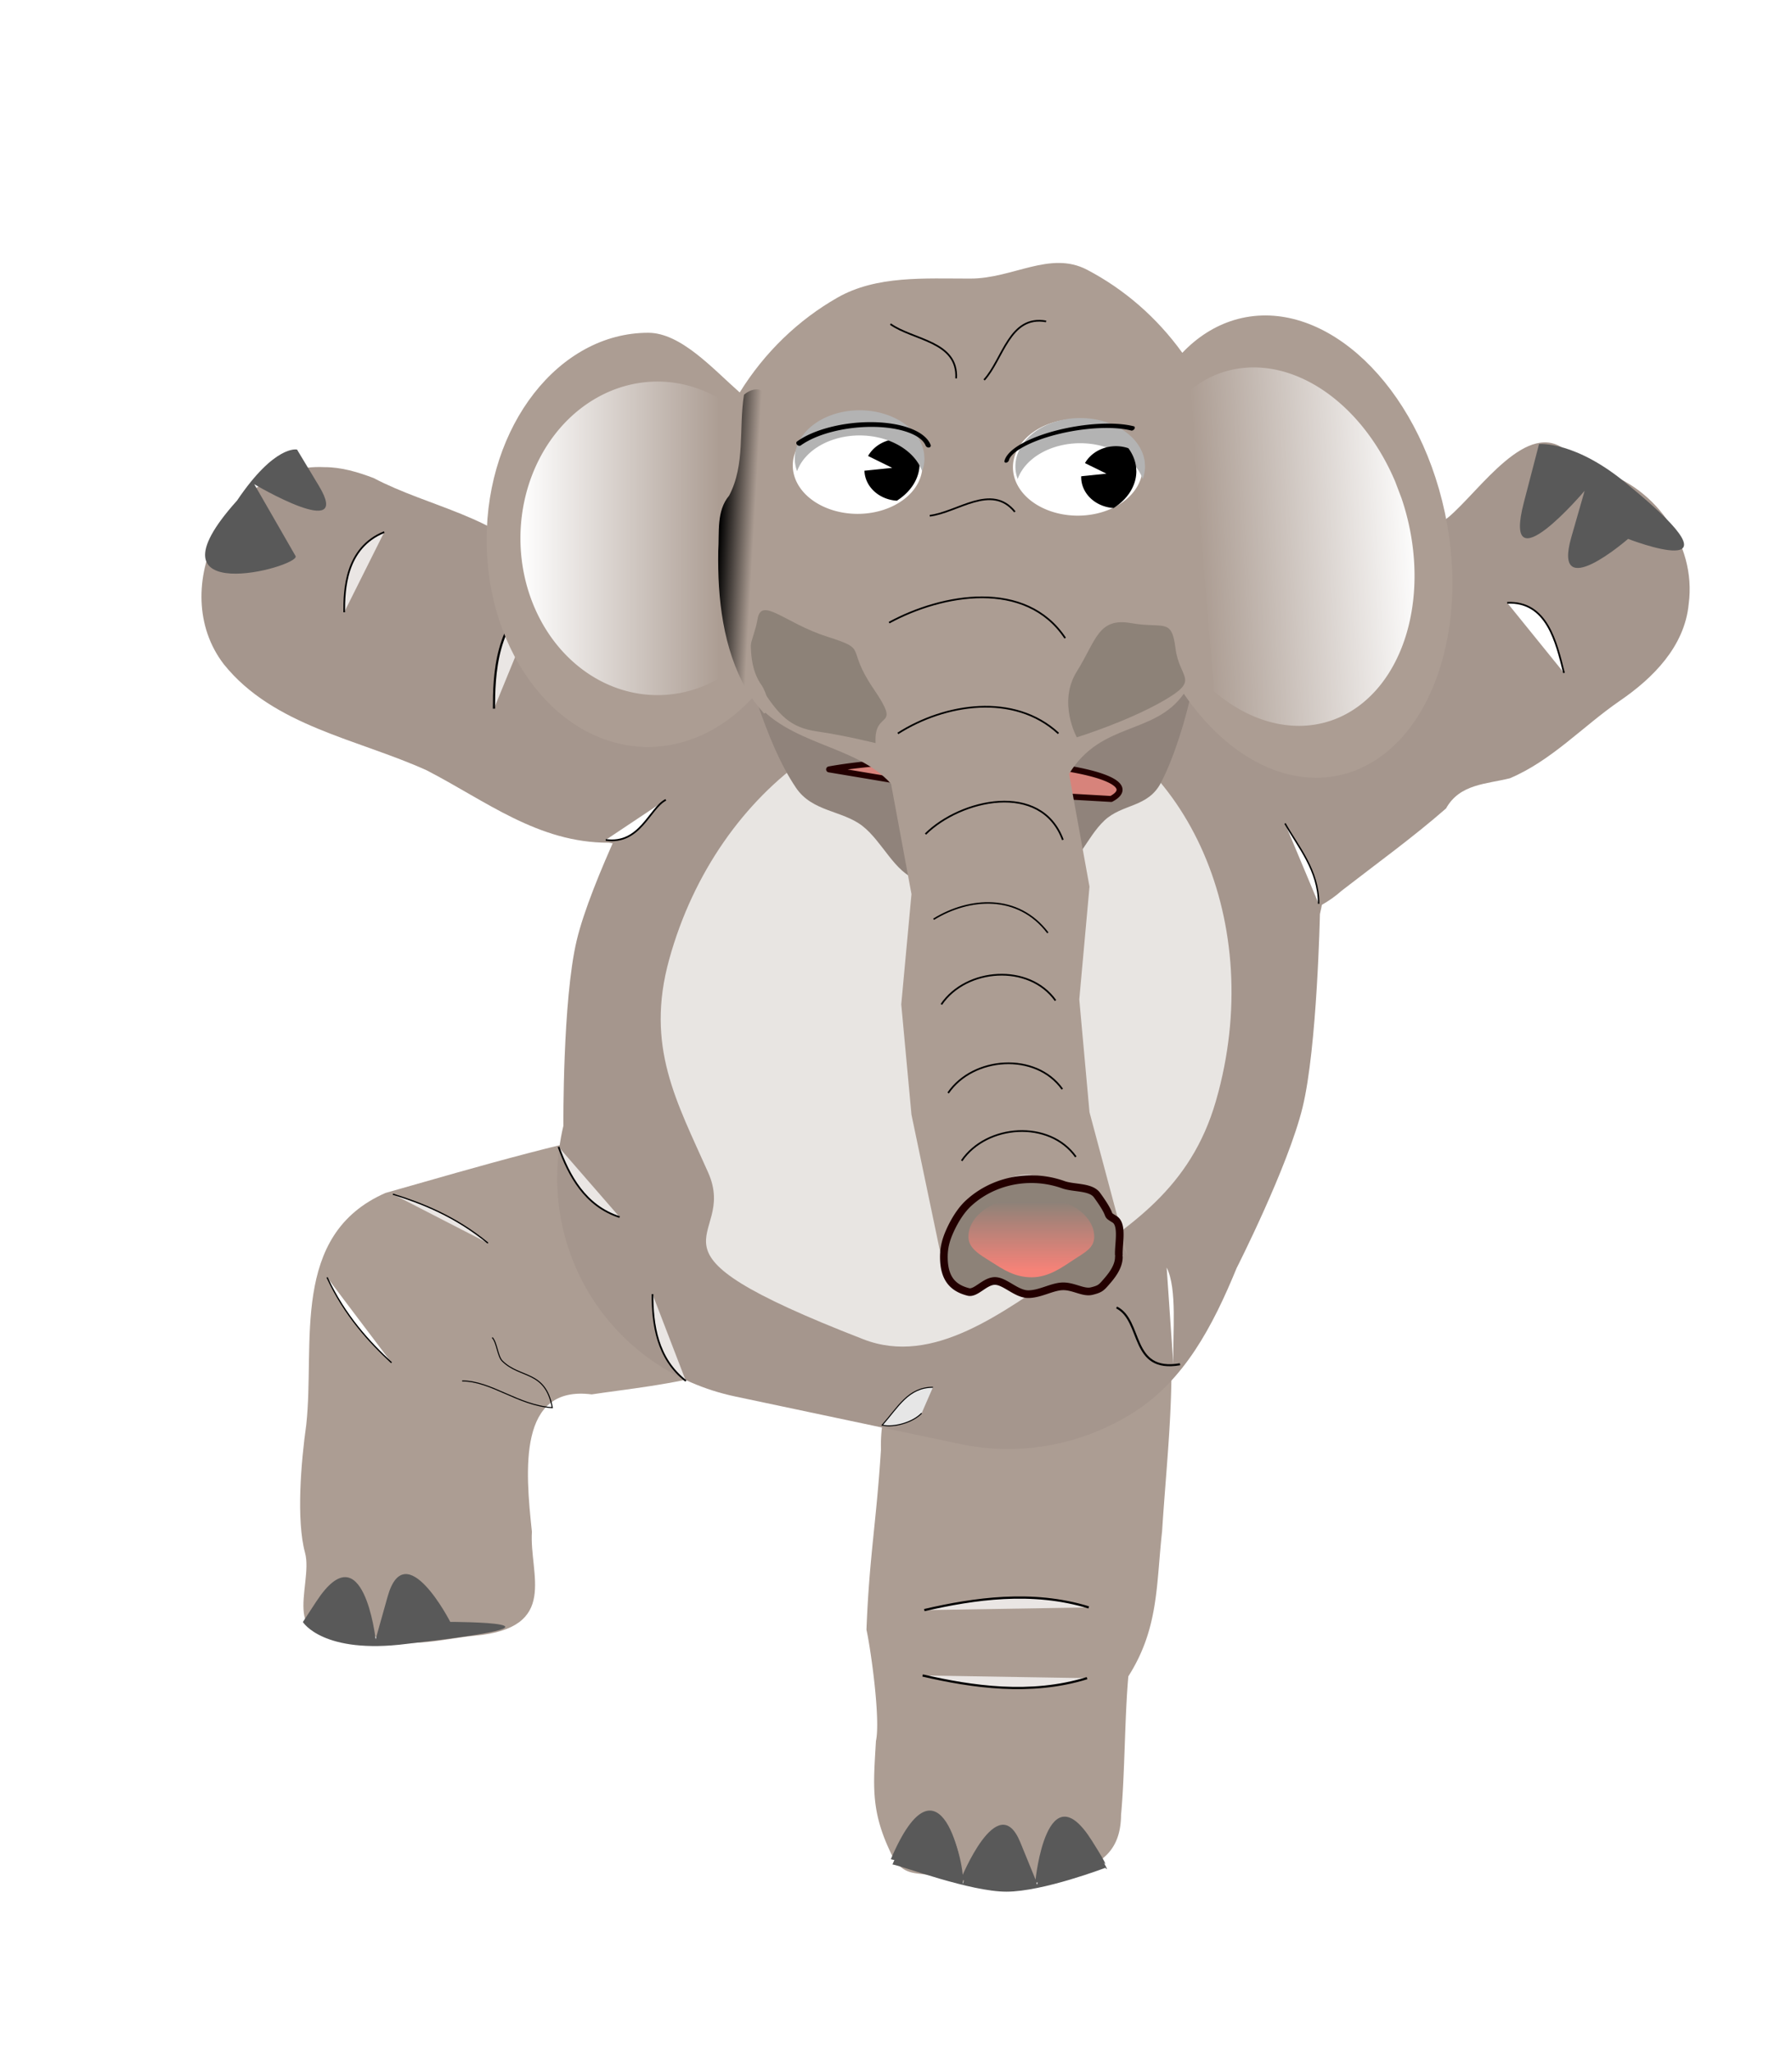 <svg xmlns:osb="http://www.openswatchbook.org/uri/2009/osb" xmlns="http://www.w3.org/2000/svg" xmlns:xlink="http://www.w3.org/1999/xlink" width="297mm" height="340mm" viewBox="0 0 1052.362 1204.724"><defs><linearGradient xlink:href="#c" id="y" x1="401.897" y1="481.309" x2="422.107" y2="482.486" gradientUnits="userSpaceOnUse" gradientTransform="matrix(1 0 0 1.018 2.273 -4.803)"/><linearGradient id="j" osb:paint="solid"><stop offset="0" stop-color="#ac9d93"/></linearGradient><linearGradient id="k" osb:paint="solid"><stop offset="0" stop-color="#fff"/></linearGradient><linearGradient id="h" osb:paint="solid"><stop offset="0" stop-color="#fff"/></linearGradient><linearGradient id="g" osb:paint="solid"><stop offset="0" stop-color="#fff"/></linearGradient><linearGradient id="f" osb:paint="solid"><stop offset="0" stop-color="#fff"/></linearGradient><linearGradient id="e" osb:paint="solid"><stop offset="0" stop-color="#fff"/></linearGradient><linearGradient id="d"><stop offset="0" stop-color="#f58278"/><stop offset="1" stop-color="#f58278" stop-opacity="0"/></linearGradient><linearGradient id="c"><stop offset="0"/><stop offset="1" stop-color="#ac9d93"/></linearGradient><linearGradient id="b"><stop offset="0" stop-color="#fff"/><stop offset="1" stop-color="#fff" stop-opacity="0"/></linearGradient><linearGradient id="a"><stop offset="0" stop-color="#fff"/><stop offset="1" stop-color="#fff" stop-opacity="0"/></linearGradient><linearGradient xlink:href="#a" id="x" x1="805.377" y1="620.488" x2="676.393" y2="624.892" gradientUnits="userSpaceOnUse" gradientTransform="rotate(-1.797 -3649.275 201.03)"/><linearGradient xlink:href="#b" id="w" x1="276.681" y1="617.363" x2="393.727" y2="617.363" gradientUnits="userSpaceOnUse" gradientTransform="translate(11.364 -139.773)"/><linearGradient id="i" osb:paint="solid"><stop offset="0" stop-color="#ac9d93"/></linearGradient><linearGradient xlink:href="#d" id="z" x1="594.318" y1="906.908" x2="594.318" y2="867.135" gradientUnits="userSpaceOnUse"/><linearGradient xlink:href="#e" id="p" x1="1076.101" y1="54.155" x2="1106.382" y2="54.155" gradientUnits="userSpaceOnUse" gradientTransform="translate(-299.074 200.926)"/><linearGradient xlink:href="#f" id="s" x1="1148.998" y1="8.039" x2="1182.838" y2="8.039" gradientUnits="userSpaceOnUse" gradientTransform="translate(-263.889 213.889)"/><linearGradient xlink:href="#g" id="r" x1="507.773" y1="66.244" x2="543.361" y2="66.244" gradientUnits="userSpaceOnUse" gradientTransform="translate(-152.124 262.909)"/><linearGradient xlink:href="#h" id="q" x1="948.08" y1="402.14" x2="954.244" y2="402.14" gradientUnits="userSpaceOnUse" gradientTransform="translate(-263.889 217.889)"/><linearGradient xlink:href="#i" id="n" x1="772.726" y1="577.817" x2="951.826" y2="577.817" gradientUnits="userSpaceOnUse" gradientTransform="translate(-263.889 213.889)"/><linearGradient xlink:href="#j" id="m" x1="438.857" y1="447.708" x2="741.032" y2="447.708" gradientUnits="userSpaceOnUse" gradientTransform="translate(-263.889 213.889)"/><linearGradient gradientTransform="matrix(.672 0 0 1.093 31.356 295.278)" xlink:href="#k" id="t" x1="1076.101" y1="54.155" x2="1106.382" y2="54.155" gradientUnits="userSpaceOnUse"/><linearGradient xlink:href="#k" id="o" x1="642.076" y1="221.861" x2="977.301" y2="221.861" gradientUnits="userSpaceOnUse" gradientTransform="translate(-254.085 225.654)"/><linearGradient xlink:href="#k" id="u" x1="644.598" y1="413.344" x2="665.014" y2="413.344" gradientUnits="userSpaceOnUse" gradientTransform="matrix(-.051 -.805 -.723 -.673 542.843 1428.22)"/><filter y="-.25" height="1.5" id="v" color-interpolation-filters="sRGB"><feGaussianBlur stdDeviation="5" result="result6"/><feComposite result="result8" in="SourceGraphic" operator="atop" in2="result6"/><feComposite result="result9" in2="SourceAlpha" in="result8"/><feColorMatrix values="1 0 0 0 0 0 1 0 0 0 0 0 1 0 0 0 0 0 1 0" result="result10"/><feBlend in="result10" in2="result6"/></filter><filter y="-.25" height="1.5" id="l" color-interpolation-filters="sRGB"><feGaussianBlur stdDeviation="5" result="result6"/><feComposite result="result8" in="SourceGraphic" operator="atop" in2="result6"/><feComposite result="result9" in2="SourceAlpha" in="result8"/><feColorMatrix values="1 0 0 0 0 0 1 0 0 0 0 0 1 0 0 0 0 0 1 0" result="result10"/><feBlend in="result10" in2="result6"/></filter></defs><g filter="url(#l)" transform="translate(0 152.362)"><path d="M394.779 506.173c-57.104 9.416-112.945 26.112-168.426 41.86-56.165 24.687-41.262 88.263-46.497 136.053-3.067 21.774-5.957 55.932-.71 75.259 5.248 19.327-18.623 59.118 34.309 46.042 22.766 12.23 44.917 4.462 65.299 2.603 49.998-4.56 31.97-36.067 33.613-61.03-3.866-36.233-8.29-86.236 35.128-80.658 39.373-6.028 114.248-10.88 125.581-53.93 17.775-50.312-25.331-107.951-78.297-106.199z" fill="url(#m)"/><path d="M190.506 121.912c-56.34-2.763-93.214 71.467-59.008 115.788 29.092 36.191 78.59 43.868 118.992 62.164 34.731 17.874 65.56 42.723 107.053 42.53 30.208 5.058 65.84 15.514 91.141-8.637 39.152-29.19 35.237-95.181-7.24-119.537-36.944-25.481-86.718-11.302-124.127-34.47-24.977-29.073-65.346-34.296-97.862-51.422-9.253-3.521-18.955-6.444-28.95-6.416z" fill="#a5968d"/><path d="M620.809 595.598c-55.475.783-104.994 48.182-103.46 103.05-2.724 43.205-6.842 62.567-8.512 105.806 2.653 12.118 8.313 52.86 5.564 65.342-1.442 25.15-3.196 40.082 7.972 64.077 6.964 16.029 14.734 12.701 26.638 15.12 51.422 10.454 25.975 6.687 49.461 6.533 31.415-8.747 59.642-9.434 59.868-42.332 2.257-23.946 2.112-57.419 4.291-81.372 17.897-28.184 16.304-53.393 19.818-85.154 1.913-30.224 5.144-60.437 5.488-90.715-1.988-31.414-29.028-59.309-60.896-60.145a78.02 78.02 0 00-6.232-.21z" fill="url(#n)"/><path d="M920.026 112.39c-22.83-19.504-50.586 22.893-69.26 38.768-15.508 12.008-31.35 23.618-46.162 36.495-8.461 17.125-30.488 12.253-44.94 19.948-25.842 18.632-50.991 38.426-75.781 58.479-27.023 25.2-27.558 71.923-1.561 98.058 26.47 28.9 76.055 32.752 105.641 6.397 20.525-15.911 41.707-31.196 61.237-48.255 8.02-14.456 23.699-14.241 37.472-17.712 24.518-10.336 42.868-30.534 64.515-45.427 19.587-13.377 38.139-31.992 40.507-56.874 4.843-35.689-21.101-71.259-55.957-79.104-6.036-1.544-9.48-10.703-15.71-10.773z" fill="#a5968d"/><path d="M542.4 197.447l131.803 27.857c73.008 15.43 118.023 86.329 100.93 158.965 0 0-1.635 78.489-10.17 113.455-8.535 34.966-38.742 94.407-38.742 94.407-14.165 34.517-30.953 65.99-60.349 84.655-29.396 18.664-65.782 26.32-102.286 18.605l-131.804-27.857c-73.007-15.43-118.022-86.329-100.93-158.965 0 0-.511-73.607 7.79-108.693 8.3-35.086 41.122-99.169 41.122-99.169 28.584-68.928 89.628-118.69 162.635-103.26z" fill="#a5968d" fill-rule="evenodd"/><path d="M713.972 494.312c-14.842 51.081-50.121 73.158-87.538 98.404-37.417 25.245-78.184 57.226-119.409 41.224-142.38-55.267-72.674-56.25-91.14-97.87-18.466-41.62-37.066-73.903-22.896-125.181 14.17-51.279 44.17-92.908 81.296-118.813 37.124-25.904 93.277-43.226 135.938-31.602 42.662 11.623 75.755 42.874 94.808 84.084 19.054 41.21 24.068 92.38 10.574 143.842" opacity=".75" fill="url(#o)"/><path d="M812.582 206.992c26.854-3.854 29.412 10.4 29.412 33.333" fill="#eae6e4" fill-rule="evenodd" stroke="#000"/><path d="M777.397 233.68c11.38 12.529 29.411 25.065 29.411 43.138" fill="url(#p)" fill-rule="evenodd" stroke="#000"/><path d="M317.358 197.156c-26.608 13.14-27.273 48.247-27.273 66.547" fill="#eae6e4" fill-rule="evenodd" stroke="#000" stroke-width="1.28"/><path d="M271.405 658.408c17.192 0 32.55 14.257 52.941 15.686-4.094-22.152-18.895-16.934-29.411-27.45-2.752-2.752-3.131-10.975-5.883-13.726" fill="none" stroke="#000" stroke-width=".6"/><path d="M692.974 648.604c-29.54 5.122-21.813-25.612-37.255-33.333" fill="none" stroke="#000" stroke-width="1.2"/><path d="M689.052 648.682c-.453-18.943 2.38-44.26-3.921-56.862" fill="url(#q)" fill-rule="evenodd"/><path d="M547.868 662.12c-14.521 0-20.442 11.682-29.825 22.249 7.531 1.586 18.38-1.92 23.197-7.026" fill="#e6e6e6" fill-rule="evenodd" stroke="#000" stroke-width=".58"/><path d="M402.778 658.408c-16.907-13.201-19.608-33.17-19.608-50.98" fill="#eae6e4" fill-rule="evenodd" stroke="#000"/><path d="M355.719 340.76c20.227 2.874 25.731-18.747 35.294-23.529" fill="url(#r)" fill-rule="evenodd" stroke="#000"/><path d="M225.654 160.042c-22.955 9.292-23.53 34.118-23.53 47.059" fill="#eae6e4" fill-rule="evenodd" stroke="#000"/><path d="M885.13 201.545c23.328-1.032 28.787 22.987 33.334 41.177" fill="url(#s)" fill-rule="evenodd" stroke="#000"/><path d="M754.623 331.087c7.646 13.697 19.761 27.402 19.761 47.16" fill="url(#t)" fill-rule="evenodd" stroke="#000" stroke-width=".857"/><path d="M363.863 562.187c-20.4-6.629-29.763-24.472-35.85-41.21" fill="#eae6e4" fill-rule="evenodd" stroke="#000"/><path d="M524.111 942.251c29.06-68.112 44.113 6.22 41 12 .006-.007 21.81-54.24 35-22l9 22c-.011-.015 6.674-64.656 33-23 11.717 18.54 7 13 7 13s-36.575 13.974-58 14c-21.425.026-61-15-67-16zM264.418 799.857s-26.456-51.62-36.785-14.85l-7.048 25.088c.01-.018-7.253-64.383-34.879-22.144l-7.84 11.988s11.72 19.156 61 12.826c113.033-12.797 25.552-12.908 25.552-12.908z" fill="#595959" fill-rule="evenodd"/><path d="M638.364 832.897c-33.088 10.221-67.506 5.13-96.556-1.577M639.366 791.37c-33.088-10.222-67.506-5.13-96.556 1.576" fill="#eae6e4" fill-rule="evenodd" stroke="#000" stroke-width="1.313"/><path d="M286.553 577.479c-19.133-15.762-39.036-23.51-55.835-28.726" fill="#eae6e4" fill-rule="evenodd" stroke="#000" stroke-width=".74"/><path d="M192.067 597.59c10.4 22.504 24.97 38.12 37.842 50.108" fill="url(#u)" fill-rule="evenodd" stroke="#000" stroke-width=".74"/><path d="M173.635 174.2l-24.313-42.274c.002.016 58.025 34.282 37.982 1.019l-12.877-21.371s-12.98-3.035-35.224 29.944c-57.707 64.21 36.319 39.157 34.432 32.682zM523.142 939.2c29.06-68.113 44.112 6.22 41 12 .006-.007 21.81-54.241 35-22l9 22c-.011-.016 6.674-64.656 33-23 11.717 18.54 7 13 7 13s-36.575 13.974-58 14c-21.425.026-61-15-67-16zM956.09 164.02s-44.802 39.064-33.332-.944l7.826-27.3c0 .022-48.949 57.823-35.709 6.932l8.939-34.356s21.73-2.16 53.042 24.564c72.698 59.627-.765 31.104-.765 31.104z" fill="#595959" fill-rule="evenodd"/></g><g transform="translate(17.586 -161.53)" filter="url(#v)"><path d="M682.927 564.231c-3.961 19.431-11.097 42.17-18.749 56.855-7.652 14.686-22.637 12.229-33.207 22.177-10.57 9.949-15.589 26.622-28.306 31.841-12.717 5.22-26.314 8.076-40.406 8.574-14.092.497-27.97-1.39-41.27-5.69-13.3-4.3-20.34-22.38-32.119-31.539-11.778-9.16-29.431-8.264-38.958-22.343-9.526-14.08-16.608-31.77-23.153-50.83" fill="#90837b"/><path d="M634.934 630.612a99.055 17.295 0 00-43.111-20.227 99.055 17.295 0 00-122.519 2.862l71.527 11.965z" fill="#d7837b" stroke="#230000" stroke-width="3.497" stroke-linecap="round" stroke-linejoin="round" stroke-dashoffset="10"/><path d="M552.274 325.09c-26.883.028-55.123-1.906-78.034 11.158-22.91 13.065-42.766 32.037-57.427 55.697-15.814-13.935-34.554-35.034-53.746-35.038-52.404 0-94.885 54.44-94.884 121.592 0 67.152 42.48 121.59 94.884 121.591 22.355-.045 43.98-10.203 61.06-28.683 20.614 28.02 60.536 26.802 81.556 50.308l12 64.753-6 64.752 6 64.753 16.863 80.661s13.189-28.975 21.59-34.09c8.403-5.117 20.613-11.487 29.546-11.364 8.934.123 23.81 6.176 32.955 11.363 9.145 5.188 26.136 36.364 26.136 36.364l-22.546-84.391-6-66.21 6-66.21-12-66.209c18.862-30.88 50.114-22.596 67.377-47.049 26.287 38.615 63.198 56.546 96.03 46.649 49.132-14.881 74.057-86.497 55.67-159.957-18.388-73.46-73.124-120.948-122.256-106.065-11.175 3.397-21.46 9.913-30.317 19.205-15.015-20.855-34.248-37.418-55.952-48.774-21.704-11.356-43.606 5.222-68.505 5.193z" fill="#ac9d93"/><path d="M370.801 385.58a80.547 92.045 0 00-8.049.206 80.547 92.045 0 00-74.613 96.256 80.547 92.045 0 0082.402 87.567 80.547 92.045 0 0034.55-9.97V395.664a80.547 92.045 0 00-34.29-10.084z" fill="url(#w)"/><path d="M714.946 377.357a107.114 78.757 74.055 00-22.728 6.134 107.114 78.757 74.055 00-11.738 7.868l14.896 176.083a107.114 78.757 74.055 0072.664 15.649 107.114 78.757 74.055 0037.427-129.05l-3.668-9.659a107.114 78.757 74.055 00-86.853-67.025z" fill="url(#x)"/><path d="M524.114 434.817a38.068 28.41 0 01-37.148 28.4 38.068 28.41 0 01-38.944-27.026 38.068 28.41 0 0135.263-29.709 38.068 28.41 0 0140.65 25.59" fill="#fff"/><path d="M511.06 419.188a20.455 18.182 0 00-2.043.04 20.455 18.182 0 00-18.947 19.014 20.455 18.182 0 0019.04 17.254 38.068 28.41 0 0013.321-21.543l-.178-2.746a38.068 28.41 0 00-4.496-10.82 20.455 18.182 0 00-6.697-1.2z"/><path d="M488.27 402.42a38.068 28.41 0 00-3.803.062 38.068 28.41 0 00-35.263 29.709 38.068 28.41 0 001.297 5.984 38.068 28.41 0 0133.966-20.92 38.068 28.41 0 0139.479 20.928 38.068 28.41 0 001.35-7.365l-.178-2.746a38.068 28.41 0 00-36.848-25.653z" fill="#b3b3b3"/><path d="M467.045 440.499l6.147-9.05 5.644-9.121 13.585 7.029 13.97 6.86-19.732 2.02zM653.41 435.862a38.068 28.41 0 01-37.148 28.401 38.068 28.41 0 01-38.945-27.027 38.068 28.41 0 0135.263-29.708 38.068 28.41 0 0140.65 25.59" fill="#fff"/><path d="M617.816 406.986a38.068 28.41 0 00-3.803.062 38.068 28.41 0 00-35.264 29.709 38.068 28.41 0 001.297 5.984 38.068 28.41 0 0133.967-20.92 38.068 28.41 0 0139.478 20.928 38.068 28.41 0 001.35-7.365l-.178-2.746a38.068 28.41 0 00-36.847-25.653z" fill="#b3b3b3"/><path d="M638.367 423.484a20.455 18.182 0 00-2.043.041 20.455 18.182 0 00-18.947 19.014 20.455 18.182 0 0019.04 17.254 38.068 28.41 0 0013.321-21.543l-.178-2.746a38.068 28.41 0 00-4.496-10.82 20.455 18.182 0 00-6.697-1.2z"/><path d="M592.827 443.902l6.147-9.05 5.644-9.12 13.585 7.028 13.97 6.86-19.732 2.02z" fill="#fff"/><path transform="matrix(-.992 .125 .252 -.968 0 0)" d="M-715.031-538.514a41.748 14.716 0 01-26.186 13.656 41.748 14.716 0 01-45.708-3.475" fill="none" stroke="#000" stroke-width="2.622" stroke-linecap="round" stroke-linejoin="round" stroke-dashoffset="10"/><path transform="matrix(.988 -.153 -.371 -.928 0 0)" d="M341.583-512.015a41.747 18.722 0 01-26.185 17.373 41.747 18.722 0 01-45.707-4.421" fill="none" stroke="#000" stroke-width="2.957" stroke-linecap="round" stroke-linejoin="round" stroke-dashoffset="10"/><path d="M614.773 594.408s-11.364-20.455 0-38.637c11.363-18.182 12.5-31.818 31.818-28.409 19.318 3.41 23.864-3.409 26.136 14.773 2.273 18.182 14.773 18.182-6.818 30.682-21.59 12.5-51.136 21.59-51.136 21.59z" fill="#6c635c" fill-opacity=".474" fill-rule="evenodd"/><path d="M496.59 597.817c-1.135-20.455 15.91-6.818-1.135-31.818-17.046-25-2.273-22.728-27.273-30.682-25-7.955-38.637-23.864-40.91-10.228-2.272 13.637-10.227 20.455 1.137 38.637 11.364 18.182 18.182 25 34.091 27.273 15.91 2.272 34.09 6.818 34.09 6.818z" fill="#8d8278" fill-rule="evenodd"/><path d="M504.545 527.09c31.35-17.024 80.29-25.644 103.41 9.09M509.682 592.135c27.569-17.593 68.323-24.006 94.318 0M525.91 651.226c20.554-20.44 67.867-31.267 80.68 3.409" fill="none" stroke="#000"/><path d="M530.671 701.23c21.023-12.934 49.61-15.041 67.099 7.99" fill="none" stroke="#000" stroke-width=".883"/><path d="M535.227 751.226c14.666-21.486 51.473-24.144 67.046-2.273M528.41 464.317c16.237-1.9 36.248-19.283 50-2.273M539.207 803.24c14.667-21.485 51.473-24.144 67.046-2.272M547.162 843.013c14.666-21.486 51.472-24.144 67.045-2.272" fill="none" stroke="#000"/><path d="M419.318 393.328c-3.1 19.654.872 40.938-8.707 59.163-7.607 9.07-5.665 21.595-6.402 32.585-.445 27.883 2.73 57.052 16.659 81.601 2.977 4.9 6.507 9.427 10.24 13.748 5.198-1.598 1.186-12.269-1.123-16.142-7.013-9.442-7-21.713-6.44-32.981 1.233-19.857 8.48-38.535 13.693-57.496 4.19-21.532 6.918-43.74 4.287-65.642-2.19-7.019-6.124-15.6-13.506-17.94-3.176-.427-6.361.983-8.7 3.104z" fill="url(#y)"/><path d="M505.32 351.806c13.313 9.49 39.815 10.03 38.595 31.87M560.352 384.592c11.061-12.039 14.872-38.27 36.393-34.361" fill="none" stroke="#000"/><path d="M639.464 899.542c0 6.119-4.792 11.667-7.569 14.843-2.776 3.176-3.537 3.98-8.415 5.163-4.878 1.183-10.638-2.946-16.941-2.805-6.304.14-13.152 4.55-20.207 4.599-7.054.048-13.655-7.685-19.595-7.741-5.94-.057-11.22 7.563-15.631 6.444-4.412-1.12-7.956-3.01-10.425-6.15-2.468-3.14-3.862-7.53-3.974-13.648-.111-6.118 1.204-10.903 3.681-16.355 2.478-5.451 6.116-11.57 10.65-15.804 4.535-4.234 9.964-7.721 16.024-10.187 6.059-2.465 12.748-3.908 19.8-4.053a55.851 55.851 0 0119.991 3.234c6.182 2.213 16.058.99 19.776 6.1 10.341 14.212 4.098 10.337 10.341 14.212 4.973 3.087 2.245 14.621 2.468 20.737" fill="#8d8278" stroke="#230000" stroke-width="4.503" stroke-linecap="round" stroke-linejoin="round" stroke-dashoffset="10"/><path d="M625 887.59c0 6.552-5.226 9.083-11.85 13.398-6.625 4.314-14.648 10.412-24.79 10.464-10.14.052-17.092-4.816-23.822-9.062-6.73-4.246-13.236-7.87-13.397-14.423-.321-13.104 15.773-23.923 36.05-24.234 20.277-.312 37.148 10.002 37.79 23.101" fill="url(#z)"/></g></svg>